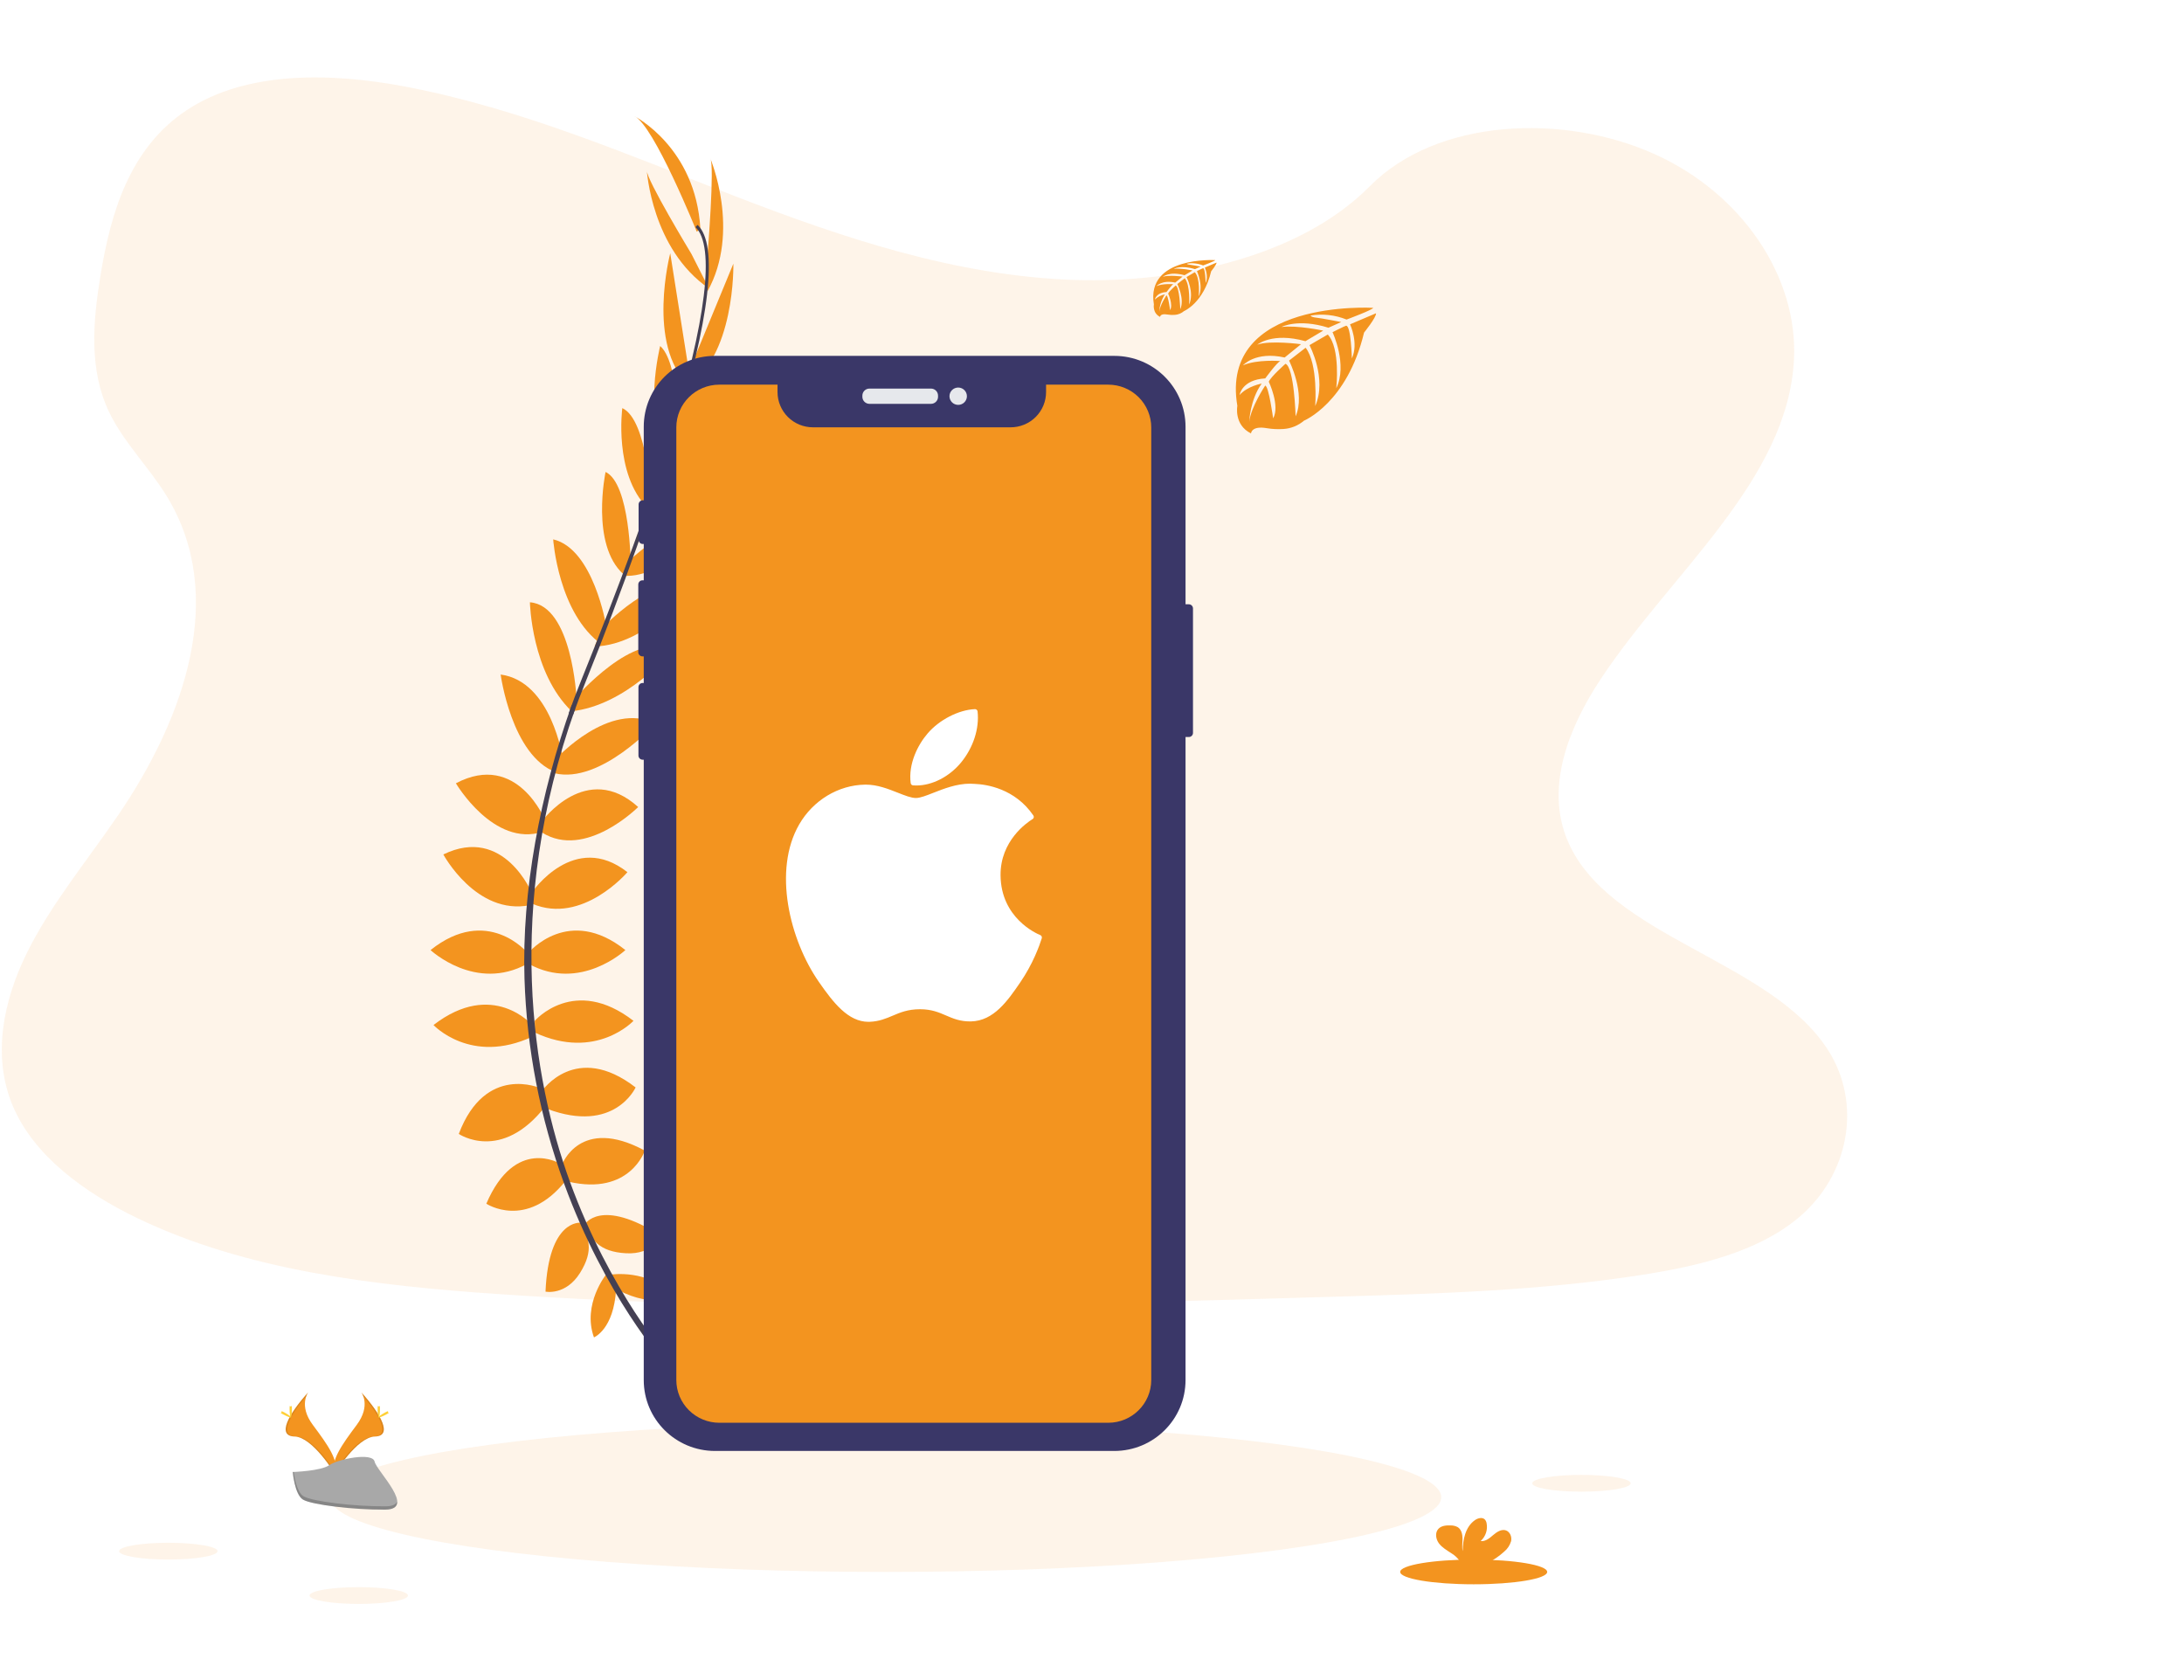 <svg xmlns="http://www.w3.org/2000/svg" width="260" height="200" viewBox="0 0 260 200">
  <g fill="none" fill-rule="evenodd">
    <rect width="260" height="200" fill="#FFF"/>
    <g fill-rule="nonzero" transform="translate(0 9)">
      <path fill="#F3941F" d="M127.855,24.324 C113.771,23.837 100.358,19.317 87.55,14.37 C74.741,9.422 62.055,3.941 48.309,1.32 C39.467,-0.366 29.355,-0.604 22.233,4.11 C15.376,8.654 13.161,16.477 11.971,23.744 C11.074,29.211 10.547,34.965 13.002,40.081 C14.708,43.635 17.733,46.621 19.826,50.025 C27.109,61.867 21.961,76.47 14.07,88.033 C10.371,93.458 6.073,98.637 3.216,104.407 C0.359,110.176 -0.962,116.796 1.538,122.687 C4.015,128.53 9.918,132.91 16.314,135.994 C29.303,142.259 44.603,144.051 59.533,145.065 C92.572,147.314 125.785,146.34 158.911,145.366 C171.171,145.005 183.483,144.639 195.543,142.754 C202.241,141.707 209.155,140.047 214.018,136.035 C220.189,130.943 221.719,122.321 217.582,115.935 C210.645,105.225 191.47,102.565 186.615,91.071 C183.947,84.744 186.687,77.697 190.567,71.828 C198.888,59.242 212.834,48.199 213.568,33.812 C214.072,23.931 207.368,14.034 197.001,9.358 C186.136,4.458 171.067,5.073 163.055,13.186 C154.796,21.539 140.291,24.753 127.855,24.324 Z" opacity=".1"/>
      <ellipse cx="105.428" cy="169.23" fill="#F3941F" opacity=".1" rx="66.146" ry="8.899"/>
      <path fill="#F3941F" d="M72.683 142.737C72.683 142.737 77.252 142.01 79.994 145.221 79.994 145.221 77.984 146.797 73.658 144.615L72.683 142.737zM72.195 142.665C72.195 142.665 69.279 146.254 70.709 150.207 70.709 150.207 73.085 149.262 73.344 144.444L72.195 142.665zM69.584 136.799C69.584 136.799 71.412 133.466 78.723 138.132 78.723 138.132 77.749 140.374 74.519 140.192 71.29 140.01 70.426 138.556 69.584 136.799zM69.103 136.558C69.103 136.558 65.31 136.126 64.942 144.76 64.942 144.76 67.347 145.258 69.055 142.525 70.763 139.792 70.056 138.264 69.103 136.558zM66.892 129.672C66.892 129.672 69.025 123.792 76.765 127.973 76.765 127.973 74.998 133.369 67.684 131.672L66.892 129.672zM64.516 120.884C64.516 120.884 68.537 114.946 75.668 120.451 75.668 120.451 73.17 126.026 65.125 122.996L64.516 120.884zM63.663 112.522C63.663 112.522 68.355 107.068 75.414 112.522 75.414 112.522 70.964 117.309 63.663 113.916L63.663 112.522zM62.932 104.402C62.932 104.402 67.684 98.704 74.45 104.099 74.45 104.099 69.086 109.129 62.932 105.735L62.932 104.402zM63.358 97.189C63.358 97.189 68.363 89.857 74.693 94.826 74.693 94.826 69.329 101.13 63.358 98.583L63.358 97.189zM64.516 88.767C64.516 88.767 69.817 81.495 75.973 87.07 75.973 87.07 69.695 93.372 64.516 90.1L64.516 88.767zM66.285 81.238C66.285 81.238 72.559 74.406 78.036 77.126 78.036 77.126 71.495 84.382 66.011 83.049L66.285 81.238zM68.476 74.103C68.476 74.103 75.729 65.739 79.933 68.526 79.933 68.526 74.598 75.018 67.965 75.678L68.476 74.103zM71.643 65.823C71.643 65.823 77.984 58.989 82.614 60.685 82.614 60.685 77.191 67.777 70.792 67.959L71.643 65.823zM74.511 58.08C74.511 58.08 81.518 51.536 84.564 52.687 84.564 52.687 79.507 59.958 74.206 59.534L74.511 58.08zM77.313 50.93C77.313 50.93 83.345 43.113 86.636 43.719 86.636 43.719 82.98 50.687 77.313 51.726L77.313 50.93zM80.353 41.295C80.353 41.295 85.687 35.301 88.566 35.316 88.566 35.316 84.357 43.323 80.136 43.249L80.353 41.295zM82.157 34.87L87.306 22.388C87.306 22.388 87.565 33.671 81.5 37.186L82.157 34.87zM84.246 21.104C84.246 21.104 85.099 10.682 84.551 9.834 84.551 9.834 88.235 18.49 84.211 25.709L84.246 21.104zM66.694 129.532C66.694 129.532 61.352 126.24 57.896 134.293 57.896 134.293 62.649 137.431 67.321 131.585L66.694 129.532zM64.346 120.548C64.346 120.548 57.796 117.577 54.617 125.985 54.617 125.985 59.679 129.447 64.942 122.674L64.346 120.548zM63.358 113.022C63.358 113.022 58.667 107.568 51.608 113.022 51.608 113.022 56.055 117.809 63.358 114.415L63.358 113.022zM62.773 104.402C62.773 104.402 58.018 98.704 51.255 104.099 51.255 104.099 56.617 109.129 62.773 105.735L62.773 104.402zM63.358 97.397C63.358 97.397 60.025 89.184 52.778 92.716 52.778 92.716 56.695 100 63.064 98.76L63.358 97.397z"/>
      <path fill="#F3941F" d="M64.936 88.726C64.936 88.726 61.624 80.37 54.273 84.244 54.273 84.244 58.773 91.902 64.609 90.018L64.936 88.726zM66.99 81.281C66.99 81.281 65.684 72.118 59.602 71.298 59.602 71.298 60.893 80.959 66.178 82.93L66.99 81.281zM68.633 74.118C68.633 74.118 68.122 63.081 63.084 62.698 63.084 62.698 63.254 71.073 68.065 75.683L68.633 74.118zM72.167 65.507C72.167 65.507 70.663 56.331 65.856 55.208 65.856 55.208 66.453 64.096 71.69 67.76L72.167 65.507zM75.081 58.147C75.081 58.147 75.028 48.586 72.091 47.181 72.091 47.181 70.269 55.838 74.23 59.367L75.081 58.147zM77.537 50.817C77.537 50.817 77.124 40.971 74.084 39.583 74.084 39.583 73.042 47.374 77.081 51.46L77.537 50.817zM80.78 42.074C80.78 42.074 80.76 34.067 78.589 32.189 78.589 32.189 76.43 40.962 79.646 43.684L80.78 42.074z"/>
      <path fill="#F3941F" d="M81.9 34.476L79.79 21.147C79.79 21.147 76.917 32.07 82.001 36.88L81.9 34.476zM82.314 21.23C82.314 21.23 76.889 12.273 77.002 11.275 77.002 11.275 77.577 20.667 84.401 25.341L82.314 21.23zM82.949 18.585C82.949 18.585 77.831 5.858 75.516 4.828 75.516 4.828 82.827 8.524 83.376 18.222L82.949 18.585z"/>
      <path fill="#444053" d="M80.107,43.319 L79.757,43.213 C84.077,29.204 85.156,20.273 82.793,18.036 L83.045,17.772 C85.548,20.133 84.534,28.96 80.107,43.319 Z"/>
      <path fill="#444053" d="M68.213,76.109 L67.697,75.927 C68.154,74.644 68.648,73.341 69.166,72.056 C73.675,60.88 77.514,50.486 79.975,42.505 L80.425,42.288 C77.96,50.285 74.191,61.079 69.675,72.268 C69.16,73.54 68.668,74.839 68.213,76.109 Z"/>
      <path fill="#444053" d="M79.113,153.222 C79.043,153.144 72.041,145.306 67.162,131.919 C64.301,124.084 62.707,115.847 62.44,107.516 C62.105,97.101 64.303,85.471 68.067,74.908 L68.476,75.384 C60.027,99.094 63.384,119.412 67.837,131.65 C72.667,144.914 79.587,152.67 79.657,152.746 L79.113,153.222 Z"/>
      <path fill="#3A3768" d="M140.593 62.936L141.525 62.936C141.8 62.936 142.023 63.158 142.023 63.432L142.023 78.243C142.023 78.516 141.8 78.738 141.525 78.738L140.593 78.738C140.318 78.738 140.095 78.516 140.095 78.243L140.095 63.432C140.095 63.158 140.318 62.936 140.593 62.936zM76.523 50.555L76.608 50.555C76.884 50.555 77.107 50.777 77.107 51.051L77.107 55.262C77.107 55.536 76.884 55.758 76.608 55.758L76.523 55.758C76.248 55.758 76.025 55.536 76.025 55.262L76.025 51.051C76.025 50.777 76.248 50.555 76.523 50.555zM76.484 60.082L76.706 60.082C76.981 60.082 77.205 60.304 77.205 60.577L77.205 68.641C77.205 68.914 76.981 69.136 76.706 69.136L76.484 69.136C76.209 69.136 75.986 68.914 75.986 68.641L75.986 60.577C75.986 60.304 76.209 60.082 76.484 60.082zM76.504 72.304L76.667 72.304C76.942 72.304 77.165 72.526 77.165 72.8L77.165 80.941C77.165 81.215 76.942 81.437 76.667 81.437L76.504 81.437C76.229 81.437 76.006 81.215 76.006 80.941L76.006 72.8C76.006 72.526 76.229 72.304 76.504 72.304z"/>
      <path fill="#3A3768" d="M85.121,33.364 L132.651,33.364 C137.336,33.364 141.135,37.142 141.135,41.802 L141.135,155.289 C141.135,159.949 137.336,163.726 132.651,163.726 L85.121,163.726 C80.435,163.726 76.637,159.949 76.637,155.289 L76.637,41.802 C76.637,37.142 80.435,33.364 85.121,33.364 Z"/>
      <path fill="#F3941F" d="M131.93,36.79 L124.532,36.79 L124.532,37.675 C124.532,38.787 124.087,39.854 123.296,40.641 C122.504,41.428 121.431,41.869 120.312,41.869 L96.783,41.869 C95.664,41.869 94.591,41.428 93.799,40.641 C93.008,39.854 92.563,38.787 92.563,37.675 L92.563,36.79 L85.637,36.79 C82.808,36.79 80.514,39.07 80.514,41.884 L80.514,155.276 C80.514,156.627 81.054,157.922 82.015,158.878 C82.975,159.833 84.278,160.37 85.637,160.37 L131.93,160.37 C134.759,160.37 137.053,158.089 137.053,155.276 L137.053,41.892 C137.055,40.54 136.516,39.242 135.556,38.285 C134.595,37.327 133.29,36.79 131.93,36.79 Z"/>
      <g fill="#FFF" transform="translate(93.57 75.31)">
        <path d="M1.572,13.83 C-1.579,19.282 0.424,27.555 3.909,32.571 C5.649,35.079 7.41,37.331 9.823,37.331 C9.868,37.331 9.914,37.33 9.96,37.328 C11.094,37.283 11.913,36.935 12.705,36.599 C13.594,36.221 14.513,35.831 15.955,35.831 C17.328,35.831 18.203,36.208 19.05,36.574 C19.885,36.934 20.744,37.306 22.014,37.282 C24.732,37.232 26.4,34.803 27.872,32.659 C29.408,30.422 30.179,28.249 30.439,27.419 L30.449,27.386 C30.499,27.239 30.429,27.078 30.287,27.013 C30.283,27.011 30.268,27.005 30.264,27.003 C29.786,26.808 25.588,24.952 25.544,19.893 C25.503,15.782 28.693,13.606 29.333,13.211 L29.363,13.192 C29.432,13.148 29.48,13.077 29.497,12.997 C29.513,12.916 29.496,12.832 29.449,12.765 C27.248,9.553 23.873,9.069 22.514,9.01 C22.317,8.991 22.114,8.981 21.909,8.981 C20.314,8.981 18.785,9.582 17.557,10.064 C16.709,10.398 15.977,10.686 15.472,10.686 C14.904,10.686 14.168,10.394 13.315,10.057 C12.175,9.606 10.882,9.095 9.514,9.095 C9.481,9.095 9.449,9.095 9.417,9.096 C6.236,9.142 3.23,10.957 1.572,13.83 Z"/>
        <path d="M22.493,0.108 C20.564,0.187 18.25,1.375 16.867,2.995 C15.692,4.357 14.544,6.628 14.846,8.917 C14.865,9.06 14.982,9.171 15.126,9.182 C15.256,9.192 15.389,9.197 15.521,9.197 C17.407,9.197 19.442,8.154 20.831,6.473 C22.294,4.698 23.033,2.421 22.809,0.381 C22.792,0.221 22.651,0.102 22.493,0.108 Z"/>
      </g>
      <path fill="#E6E8EC" d="M103.507,37.257 L110.829,37.257 C111.294,37.257 111.671,37.632 111.671,38.094 L111.671,38.237 C111.671,38.7 111.294,39.075 110.829,39.075 L103.507,39.075 C103.042,39.075 102.664,38.7 102.664,38.237 L102.664,38.094 C102.664,37.632 103.042,37.257 103.507,37.257 Z"/>
      <ellipse cx="114.071" cy="38.166" fill="#E6E8EC" rx="1.038" ry="1.032"/>
      <path fill="#F3941F" d="M163.466 27.646C163.466 27.646 145.143 26.547 147.302 39.315 147.302 39.315 146.867 41.572 148.93 42.596 148.93 42.596 148.962 41.65 150.81 41.973 151.468 42.081 152.136 42.113 152.801 42.068 153.698 42.009 154.552 41.662 155.234 41.079L155.234 41.079C155.234 41.079 160.385 38.962 162.387 30.592 162.387 30.592 163.868 28.765 163.81 28.295L160.718 29.609C160.718 29.609 161.775 31.827 160.935 33.671 160.935 33.671 160.835 29.689 160.241 29.776 160.121 29.793 158.635 30.544 158.635 30.544 158.635 30.544 160.452 34.407 159.081 37.216 159.081 37.216 159.601 32.455 158.067 30.823L155.891 32.087C155.891 32.087 158.015 36.078 156.574 39.335 156.574 39.335 156.944 34.34 155.432 32.394L153.46 33.924C153.46 33.924 155.456 37.856 154.239 40.557 154.239 40.557 154.081 34.744 153.034 34.305 153.034 34.305 151.308 35.82 151.045 36.439 151.045 36.439 152.411 39.296 151.563 40.802 151.563 40.802 151.043 36.928 150.616 36.906 150.616 36.906 148.897 39.473 148.719 41.235 148.719 41.235 148.793 38.618 150.201 36.664 150.201 36.664 148.538 36.948 147.568 38.019 147.568 38.019 147.835 36.205 150.625 36.045 150.625 36.045 152.046 34.097 152.425 33.981 152.425 33.981 149.652 33.749 147.97 34.491 147.97 34.491 149.45 32.779 152.934 33.559L154.881 31.977C154.881 31.977 151.23 31.481 149.681 32.029 149.681 32.029 151.463 30.514 155.406 31.617L157.525 30.358C157.525 30.358 154.411 29.691 152.557 29.925 152.557 29.925 154.516 28.875 158.148 30.014L159.671 29.336C159.671 29.336 157.39 28.891 156.722 28.819 156.054 28.748 156.019 28.566 156.019 28.566 157.464 28.326 158.948 28.49 160.304 29.04 160.304 29.04 163.52 27.848 163.466 27.646zM144.671 21.968C144.671 21.968 136.402 21.472 137.368 27.242 137.368 27.242 137.175 28.261 138.104 28.724 138.104 28.724 138.119 28.291 138.955 28.44 139.251 28.49 139.553 28.505 139.853 28.484 140.259 28.457 140.645 28.299 140.952 28.034L140.952 28.034C140.952 28.034 143.281 27.077 144.186 23.294 144.186 23.294 144.854 22.47 144.828 22.258L143.431 22.851C143.431 22.851 143.907 23.853 143.533 24.686 143.533 24.686 143.487 22.887 143.22 22.929 143.165 22.929 142.493 23.277 142.493 23.277 142.493 23.277 143.316 25.023 142.695 26.292 142.695 26.292 142.93 24.14 142.236 23.402L141.253 23.982C141.253 23.982 142.212 25.785 141.562 27.257 141.562 27.257 141.729 25 141.046 24.121L140.156 24.813C140.156 24.813 141.057 26.59 140.508 27.811 140.508 27.811 140.434 25.184 139.962 24.984 139.962 24.984 139.183 25.668 139.064 25.95 139.064 25.95 139.682 27.248 139.299 27.921 139.299 27.921 139.064 26.17 138.863 26.162 138.863 26.162 138.086 27.322 138.006 28.109 138.045 27.375 138.276 26.663 138.676 26.045 138.228 26.129 137.814 26.342 137.486 26.657 137.486 26.657 137.608 25.837 138.868 25.766 138.868 25.766 139.52 24.885 139.682 24.831 139.682 24.831 138.428 24.727 137.669 25.062 137.669 25.062 138.337 24.29 139.91 24.64L140.78 23.926C140.78 23.926 139.129 23.71 138.43 23.95 138.43 23.95 139.235 23.266 141.018 23.764L141.975 23.195C141.975 23.195 140.567 22.894 139.729 23.002 139.729 23.002 140.615 22.528 142.256 23.041L142.941 22.736C142.941 22.736 141.91 22.535 141.607 22.502 141.305 22.47 141.29 22.388 141.29 22.388 141.943 22.279 142.613 22.354 143.226 22.604 143.226 22.604 144.697 22.059 144.671 21.968z"/>
      <ellipse cx="188.266" cy="167.574" fill="#F3941F" opacity=".1" rx="5.86" ry="1"/>
      <ellipse cx="20.039" cy="175.655" fill="#F3941F" opacity=".1" rx="5.86" ry="1"/>
      <ellipse cx="42.707" cy="180.937" fill="#F3941F" opacity=".1" rx="5.86" ry="1"/>
      <ellipse cx="175.439" cy="178.126" fill="#F3941F" rx="8.75" ry="1.472"/>
      <path fill="#F3941F" d="M179.057 175.72C179.456 175.396 179.747 174.959 179.891 174.467 180 173.971 179.786 173.385 179.308 173.192 178.772 172.989 178.2 173.359 177.767 173.731 177.334 174.103 176.836 174.53 176.268 174.449 176.862 173.915 177.131 173.109 176.975 172.327 176.949 172.167 176.881 172.018 176.777 171.894 176.481 171.578 175.941 171.712 175.587 171.963 174.455 172.753 174.139 174.283 174.133 175.657 174.018 175.161 174.116 174.644 174.111 174.142 174.107 173.64 173.97 173.06 173.537 172.794 173.27 172.651 172.969 172.581 172.666 172.591 172.157 172.571 171.591 172.623 171.243 172.993 170.808 173.452 170.925 174.222 171.3 174.724 171.674 175.226 172.246 175.549 172.773 175.897 173.194 176.147 173.553 176.488 173.824 176.895 173.857 176.952 173.883 177.012 173.902 177.075L177.082 177.075C177.798 176.713 178.463 176.258 179.057 175.72L179.057 175.72zM43.01 156.739C43.01 156.739 44.207 158.295 42.459 160.634 40.712 162.973 39.271 164.962 39.848 166.427 39.848 166.427 42.485 162.067 44.635 162.006 46.785 161.945 45.371 159.361 43.01 156.739z"/>
      <path fill="#000" d="M43.01,156.739 C43.114,156.889 43.196,157.054 43.254,157.228 C45.347,159.673 46.463,161.956 44.45,162.012 C42.577,162.067 40.329,165.399 39.789,166.241 C39.807,166.306 39.828,166.369 39.852,166.434 C39.852,166.434 42.49,162.073 44.64,162.012 C46.79,161.952 45.371,159.361 43.01,156.739 Z" opacity=".1"/>
      <path fill="#FFD037" d="M45.232,158.721 C45.232,159.268 45.171,159.712 45.095,159.712 C45.018,159.712 44.957,159.268 44.957,158.721 C44.957,158.173 45.034,158.431 45.11,158.431 C45.186,158.431 45.232,158.173 45.232,158.721 Z"/>
      <path fill="#FFD037" d="M45.995,159.374 C45.512,159.636 45.09,159.794 45.055,159.727 C45.021,159.66 45.38,159.394 45.863,159.132 C46.346,158.87 46.156,159.061 46.191,159.132 C46.226,159.203 46.479,159.113 45.995,159.374 Z"/>
      <path fill="#F3941F" d="M36.697,156.739 C36.697,156.739 35.5,158.295 37.248,160.634 C38.995,162.973 40.436,164.962 39.859,166.427 C39.859,166.427 37.224,162.067 35.072,162.006 C32.919,161.945 34.332,159.361 36.697,156.739 Z"/>
      <path fill="#000" d="M36.697,156.739 C36.592,156.889 36.51,157.054 36.451,157.228 C34.358,159.673 33.244,161.956 35.254,162.012 C37.13,162.067 39.378,165.399 39.918,166.241 C39.9,166.307 39.878,166.371 39.852,166.434 C39.852,166.434 37.217,162.073 35.065,162.012 C32.913,161.952 34.332,159.361 36.697,156.739 Z" opacity=".1"/>
      <path fill="#FFD037" d="M34.473,158.721 C34.473,159.268 34.536,159.712 34.612,159.712 C34.689,159.712 34.75,159.268 34.75,158.721 C34.75,158.173 34.673,158.431 34.597,158.431 C34.521,158.431 34.473,158.173 34.473,158.721 Z"/>
      <path fill="#FFD037" d="M33.712,159.374 C34.195,159.636 34.615,159.794 34.652,159.727 C34.689,159.66 34.325,159.394 33.842,159.132 C33.359,158.87 33.551,159.061 33.514,159.132 C33.477,159.203 33.228,159.113 33.712,159.374 Z"/>
      <path fill="#A8A8A8" d="M34.854,166.23 C34.854,166.23 38.196,166.126 39.206,165.414 C40.216,164.702 44.348,163.848 44.596,164.992 C44.844,166.137 49.621,170.682 45.847,170.712 C42.074,170.742 37.078,170.128 36.073,169.52 C35.067,168.912 34.854,166.23 34.854,166.23 Z"/>
      <path fill="#000" d="M45.913,170.314 C42.139,170.344 37.143,169.73 36.138,169.121 C35.374,168.656 35.067,166.992 34.965,166.226 L34.854,166.226 C34.854,166.226 35.072,168.905 36.07,169.515 C37.069,170.126 42.072,170.738 45.845,170.708 C46.933,170.708 47.31,170.314 47.29,169.743 C47.138,170.093 46.722,170.307 45.913,170.314 Z" opacity=".2"/>
    </g>
  </g>
</svg>
